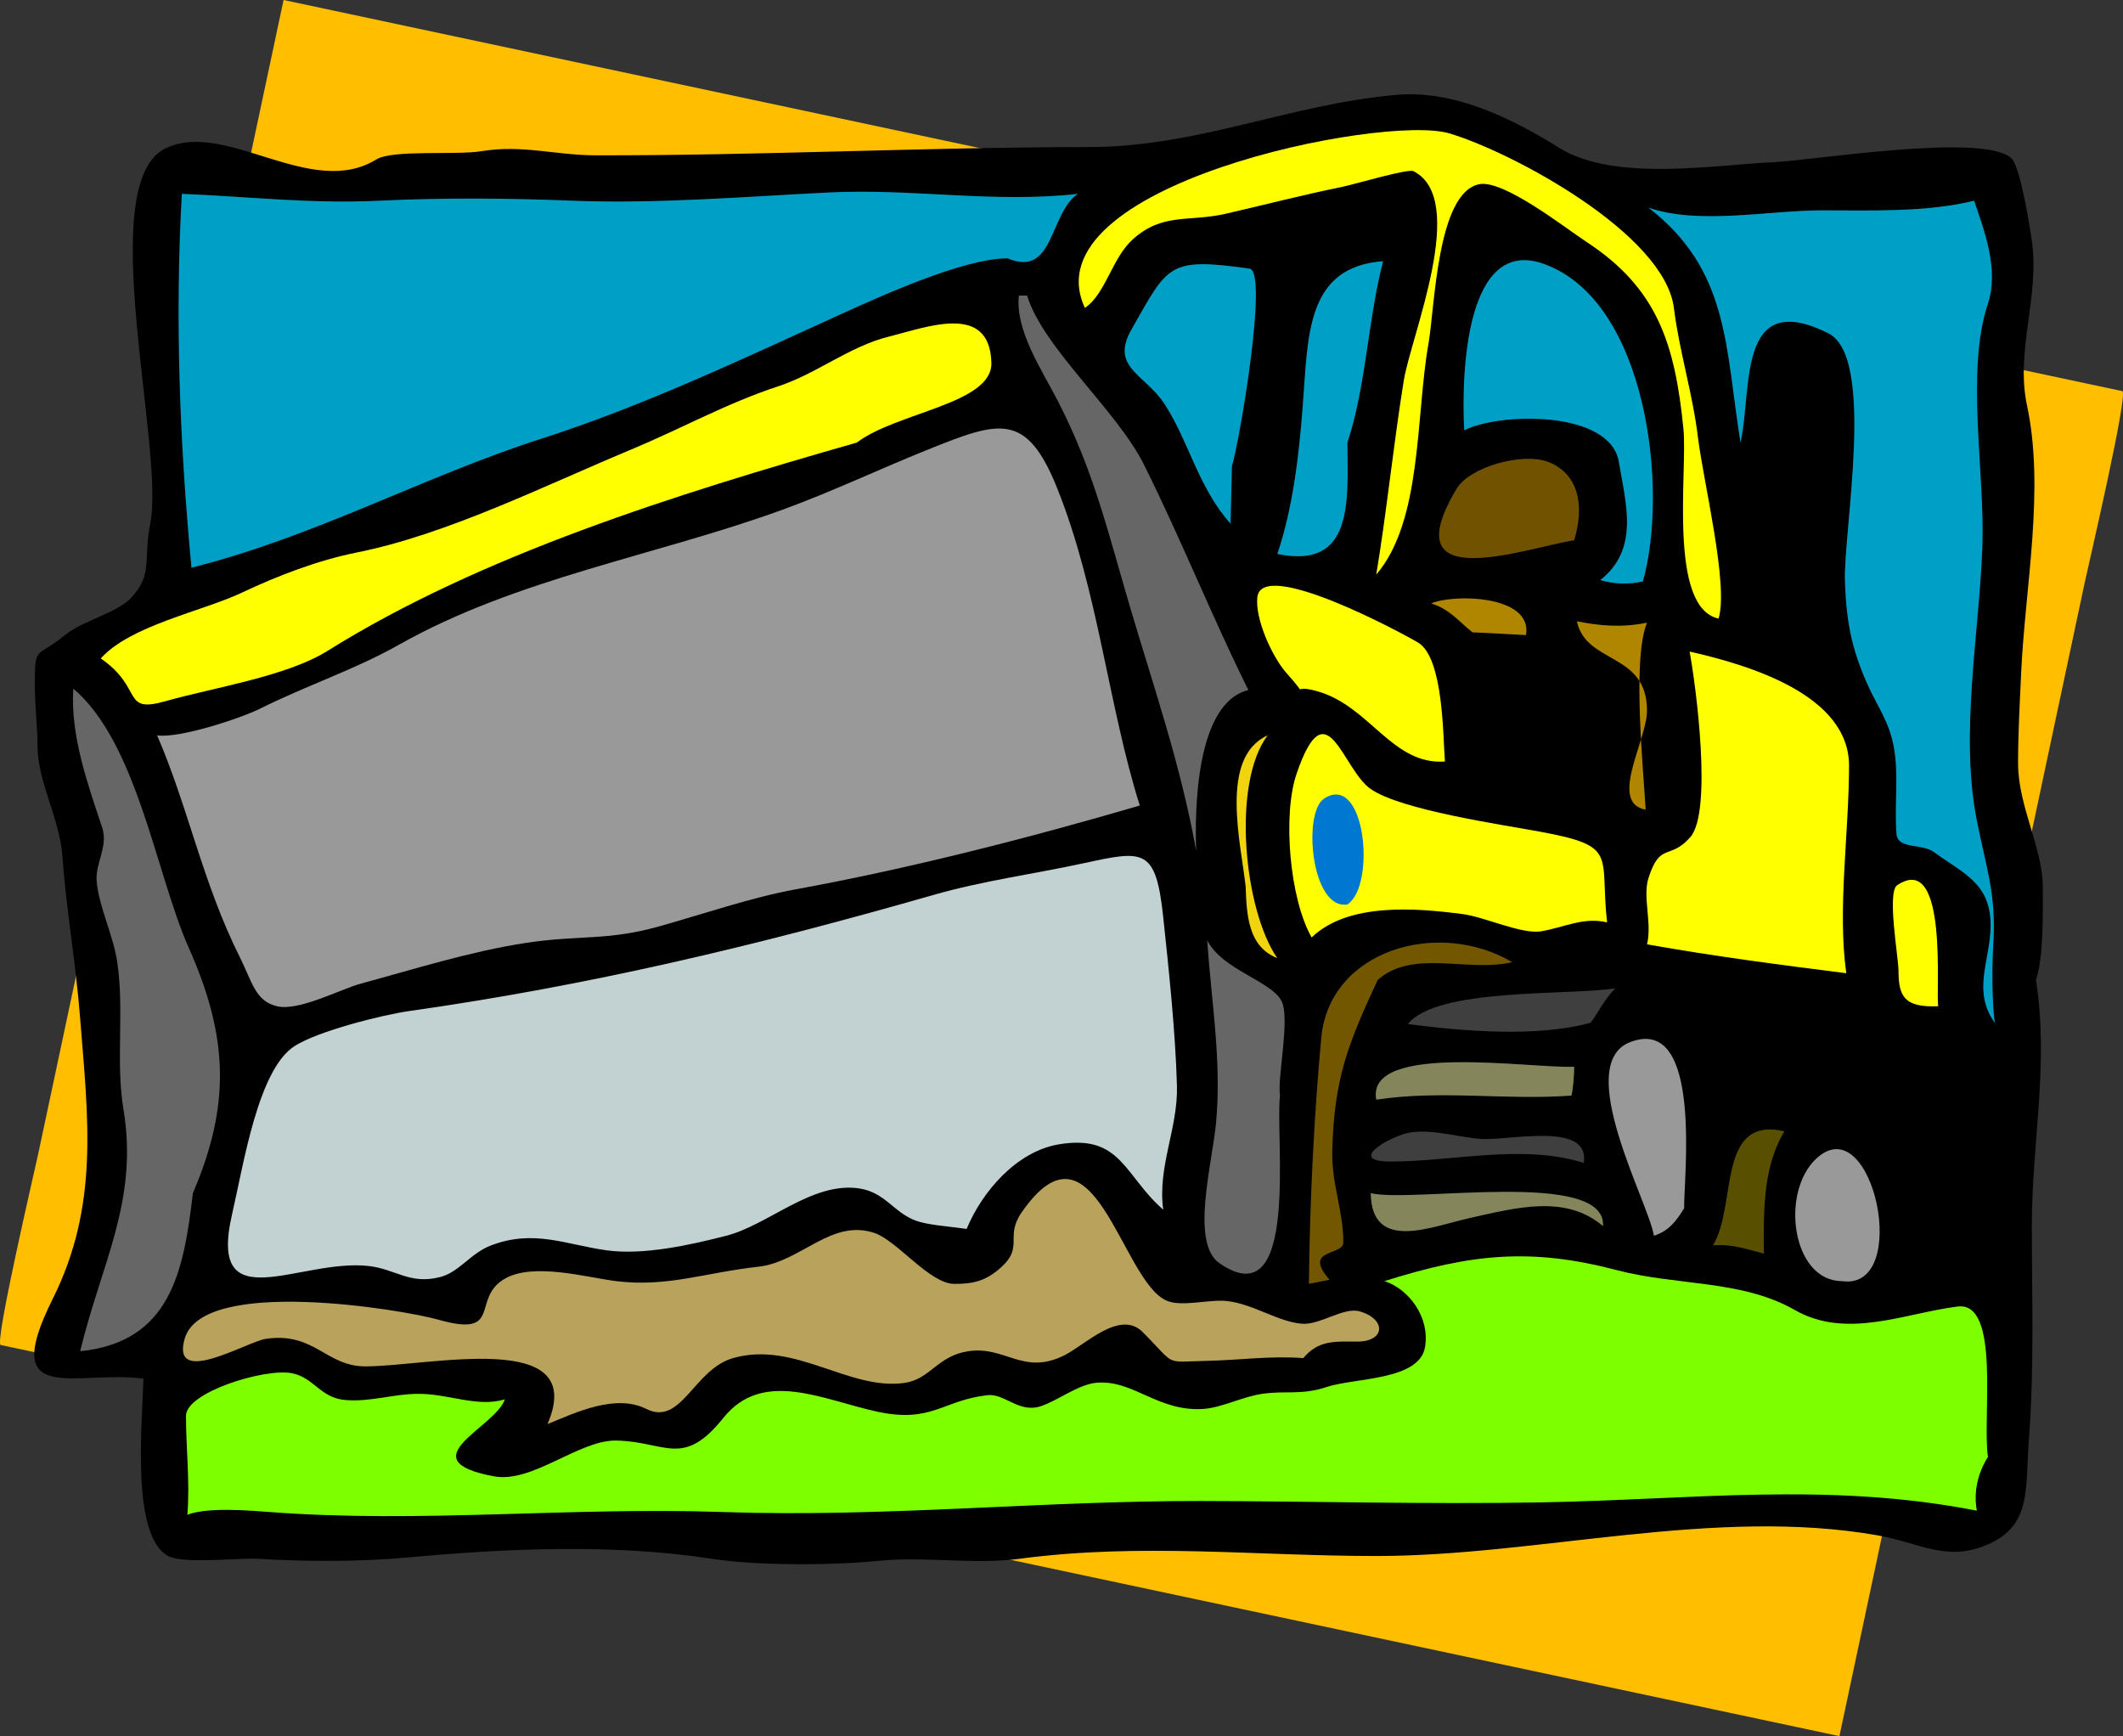 <?xml version="1.0" encoding="UTF-8" standalone="no"?>
<!-- Generator: Adobe Illustrator 12.0.0, SVG Export Plug-In . SVG Version: 6.00 Build 51448)  -->
<svg
    xmlns:inkscape="http://www.inkscape.org/namespaces/inkscape"
    xmlns:rdf="http://www.w3.org/1999/02/22-rdf-syntax-ns#"
    xmlns="http://www.w3.org/2000/svg"
    xmlns:cc="http://web.resource.org/cc/"
    xmlns:dc="http://purl.org/dc/elements/1.1/"
    xmlns:sodipodi="http://inkscape.sourceforge.net/DTD/sodipodi-0.dtd"
    xmlns:svg="http://www.w3.org/2000/svg"
    xmlns:ns1="http://sozi.baierouge.fr"
    xmlns:xlink="http://www.w3.org/1999/xlink"
    id="Layer_1"
    style="enable-background:new 0 0 401.062 327.93"
    space="preserve"
    sodipodi:docname="caterpillar.svg"
    viewBox="0 0 401.062 327.93"
    sodipodi:version="0.32"
    version="1.1"
    inkscape:version="0.42"
    sodipodi:docbase="F:\openclip\svg da inviare"
  >
  <rect x="0" y="0" width="401.062" height="327.93" fill="#333333" stroke="none"/>
  <sodipodi:namedview
      id="base"
      bordercolor="#666666"
      inkscape:pageshadow="2"
      inkscape:window-width="787"
      pagecolor="#ffffff"
      inkscape:zoom="1.0977953"
      inkscape:window-x="22"
      borderopacity="1.0"
      inkscape:current-layer="Layer_1"
      inkscape:cx="200.53101"
      inkscape:cy="163.96500"
      inkscape:window-y="29"
      inkscape:window-height="510"
      inkscape:pageopacity="0.0"
  />
  <path
      id="path3"
      style="fill:#FFBF00"
      d="m53.573 0c101.75 21.642 203.51 43.283 305.26 64.925 14.032 2.984 28.065 5.969 42.098 8.954 1.226 0.261-6.518 33.422-7.072 36.027l-39.351 185.03c-2.34 10.998-4.679 21.997-7.018 32.995-101.75-21.642-203.51-43.283-305.26-64.925-14.033-2.984-28.065-5.969-42.098-8.953-1.225-0.261 6.518-33.422 7.072-36.027 13.117-61.69 26.234-123.37 39.351-185.04 2.34-11.003 4.678-22.001 7.018-33"
  />
  <path
      id="path5"
      d="m384.62 185.12c2.498 16.072-0.779 30.514-0.779 46.349 0 13.276 0.465 26.727-0.52 39.854-0.751 10.014 0.574 16.923-8.05 20.514-7.677 3.196-12.684-0.438-20.512-1.82-30.84-5.443-64.136 3.895-94.771 3.895-22.727 0-44.525-2.528-67.377 0.521-8.712 1.162-17.621-0.507-26.613 0.39-8.647 0.861-22.804 0.956-31.547-0.39-18.523-2.852-38.542-1.981-57.252-0.26-9.506 0.875-19.434 0.801-28.561 0.262-3.338-0.197-14.053 1.015-16.876-0.522-7.097-3.863-4.85-25.367-4.673-33.493-12.631-1.735-27.481 5.639-17.137-15.06 8.814-17.637 6.693-33.986 5.195-52.967-0.883-11.19-2.641-20.537-3.378-30.899-0.468-6.582-4.673-14.045-4.673-20.38 0-3.903-0.52-7.798-0.52-11.685 0-7.762 0.213-4.965 5.713-9.478 3.284-2.694 9.823-4.188 12.462-7.008 4.2-4.487 2.26-7.111 3.636-14.022 2.826-14.191-10.744-64.274 2.854-70.882 11.363-5.521 27.473 9.705 39.856 2.076 3.072-1.892 15.105-0.767 19.864-1.557 7.671-1.272 13.937 0.763 21.551 0.779 30.854 0.064 62.161-1.542 93.21-1.56 20.681-0.012 37.761-8.08 58.161-9.863 10.692-0.935 21.536 4.309 30.638 9.996 10.423 6.512 29.312 3.232 40.503 2.726 7.546-0.341 39.528-5.586 44.921-0.779 1.749 1.56 3.569 13.331 3.895 15.579 1.525 10.557-3.136 20.76-0.908 31.156 3.398 15.868-0.37 34.394-1.104 50.449-0.261 5.713-0.585 11.417-0.585 17.136 0 8.123 4.674 16.016 4.674 23.421 0.01 5.56 0.14 13.03-1.29 17.53"
  />
  <path
      id="path7"
      style="fill:#00A0C6"
      d="m376.83 193.18c-4.36-6.115-0.778-11.826-0.778-18.437 0-7.996-5.304-9.816-10.646-13.761-2.38-1.757-6.907-0.46-7.141-3.505-0.399-5.199 0.393-10.54-0.388-15.709-0.806-5.339-3.193-8.182-5.193-12.724-2.828-6.424-3.882-11.413-4.156-19.212-0.33-9.371 5.869-42.371-3.114-46.865-17.479-8.746-14.331 10.853-16.617 20.64-2.918-18.308-2.13-32.589-17.397-44.398 9.469 3.308 22.783 0.522 32.715 0.52 9.259-0.002 19.796 0.399 28.822-1.817 1.869 5.521 4.769 12.95 2.596 19.474-4.232 12.704-0.519 31.989-1.039 45.957-0.609 16.352-4.279 35.424-1.038 51.668 1.819 9.121 3.664 13.881 3.115 23.109-0.28 4.79-0.26 11.12 0.27 15.05"
  />
  <path
      id="path9"
      d="m375.79 238.35c-4.497-0.644-8.888 0.672-13.241 1.56 3.068-13.529-3.356-26.964-16.1-30.77-5.714-1.706-16.936-0.58-20.251-2.984-6.341-4.599-3.747-15.235-13.76-16.877 3.867-6.71 32.283 2.298 39.464 4.671 6.365 2.104 15.88 2.658 21.29 7.014 8.48 6.83 1.59 26.81 2.6 37.39"
  />
  <path
      id="path11"
      style="fill:#7DFF00"
      d="m375.53 275.22c-1.946 3.128-2.72 6.66-2.077 10.127-28.112-5.499-53.877-2.058-82.568-1.56-21.795 0.378-42.396-0.228-64.13-0.261-30.175-0.047-60.037 3.129-90.098 2.079-28.835-1.007-57.155 2.165-85.682 0-3.912-0.297-11.811-0.964-15.579 0.517 0.505-6.293-0.261-12.419-0.261-18.692 0-4.478 14.994-9.049 19.993-8.049 4.281 0.856 5.321 4.662 10.125 5.064 4.731 0.396 9.113-1.16 13.762-1.168 5.833-0.011 11.176 2.616 16.357 1.037-1.768 5.348-18.445 11.465-2.077 14.541 7.272 1.366 16.081-6.877 23.109-6.753 9.356 0.165 12.585 5.297 20.251-4.282 7.474-9.338 18.856-3.37 29.081-1.171 10.283 2.212 12.327-2.147 20.772-3.113 3.312-0.379 5.984 3.463 10.125 2.076 3.256-1.091 7.025-4.069 10.386-4.415 6.963-0.716 11.654 5.477 20.251 4.935 3.542-0.224 7.405-2.311 11.167-2.854 4.59-0.663 7.378 0.308 12.203-1.3 5.215-1.737 17.512-1.195 18.564-7.53 0.951-5.73-3.121-10.998-7.661-12.464 16.455-5.187 27.684-6.328 43.881-2.074 11.407 2.996 23.599 1.791 33.624 7.528 9.821 5.62 20.797 0.591 30.768-0.65 8.18-1.05 4.63 21.19 5.73 28.39"
  />
  <path
      id="path13"
      style="fill:#FFFF00"
      d="m366.18 190.06c-6.429 0.294-7.529-1.844-7.529-6.748 0-2.377-2.214-14.779-0.261-16.097 9.86-6.65 7.18 20.99 7.79 22.85"
  />
  <path
      id="path15"
      style="fill:#999999"
      d="m348.01 241.99c-9.468 0.008-11.739-16.7-4.932-23.107 10.7-10.07 18.17 24.94 4.93 23.11"
  />
  <path
      id="path17"
      style="fill:#FFFF00"
      d="m348.79 183.83c-12.51-1.58-24.903-3.19-37.648-5.454 0.983-3.928-0.843-8.98 0.258-12.46 2.215-7.006 4.038-3.354 7.921-7.79 4.206-4.806 1.069-28.553-0.131-35.051 11.495 2.592 30.117 8.257 30.117 21.549-0.01 12.88-2.22 27.1-0.52 39.2"
  />
  <path
      id="path19"
      d="m339.96 123.33c-3.68-3.225-1.122-5.681-1.557-9.868-1.561-15.023 0.407-29.146 0-44.139 5.95 9.301 2.75 42.179 1.56 54.009"
  />
  <path
      id="path21"
      style="fill:#594F00"
      d="m333.21 236.79c-3.336-0.855-6.079-1.863-9.606-1.557 4.617-7.613 0.626-24.469 13.502-21.55-4.3 7.11-3.89 16.01-3.89 23.11"
  />
  <path
      id="path23"
      style="fill:#FFFF00"
      d="m324.64 116.84c-9.573-2.147-5.817-27.783-6.619-35.833-1.599-16.031-4.899-26.531-18.306-35.311-3.973-2.602-15.649-11.798-20.251-10.903-8.011 1.558-8.391 23.248-9.607 30.118-2.429 13.715-1.16 33.504-9.866 43.62 1.963-11.773 3.239-24.497 5.193-36.611 1.373-8.512 12.308-34.355 1.816-39.595-1.014-0.506-11.29 2.537-13.501 2.986-7.344 1.493-14.532 3.361-21.94 5.063-6.972 1.602-11.895-0.241-17.526 4.805-4.007 3.589-5.105 10.28-9.087 12.982-10.73-23.142 56.36-36.672 68.82-32.977 11.895 3.527 40.693 18.974 42.451 32.977 1.037 8.259 3.536 16.113 4.543 24.406 1.03 8.468 5.84 27.884 3.9 34.274"
  />
  <path
      id="path25"
      style="fill:#999999"
      d="m318.15 228.23c-1.534 2.494-2.907 4.276-5.71 5.193-0.843-6.004-15.5-32.437-4.415-36.611 13.73-5.17 10.02 25.9 10.13 31.42"
  />
  <path
      id="path27"
      style="fill:#B08600"
      d="m310.88 152.93c-7.066-1.274 0.262-13.115 0.262-18.697 0-11.092-11.535-8.726-13.243-16.877 4.27 0.835 8.364 1.25 13.243 0.261-2.86 6.98-0.64 28.04-0.26 35.32"
  />
  <path
      id="path29"
      style="fill:#00A0C6"
      d="m310.36 109.83c-2.716 0.604-5.55 0.503-8.048-0.262 7.419-5.839 4.837-14.365 3.506-22.327-1.623-9.708-22.259-9.404-29.212-5.973-0.588-11.28 0.419-36.693 15.062-31.418 19.63 7.07 23.56 42.91 18.69 59.978"
  />
  <path
      id="path31"
      style="fill:#3F3F3F"
      d="m300.49 193.18c-10.173 2.8-24.057 1.604-34.531 0.259 5.457-6.902 30.237-5.37 39.205-6.749-1.97 1.87-3.61 5.17-4.67 6.49"
  />
  <path
      id="path33"
      style="fill:#FFFF00"
      d="m303.61 174.22c-4.558-1.041-8.025 0.943-12.463 1.688-3.671 0.614-10.63-2.696-14.8-3.244-8.699-1.144-21.65-2.264-28.562 4.412-4.167-7.31-5.509-23.125-2.854-30.896 5.695-16.673 8.571-0.932 14.019 2.858 5.712 3.974 24.662 6.702 31.937 8.048 14.98 2.77 11.27 4.21 12.71 17.13"
  />
  <path
      id="path35"
      style="fill:#85855C"
      d="m302.83 231.6c-7.061-6.042-16.413-3.47-25.058-1.557-7.382 1.634-18.664 6.59-18.824-4.673 7.9 1.9 44.59-4.64 43.88 6.23"
  />
  <path
      id="path37"
      d="m298.68 150.34c-7.604 2.963-14.516-3.157-16.616-7.789-0.71-1.564-2.053-8.976-1.559-10.647 1.871-6.326 0.978-3.8 7.789-4.156 16.46-0.86 10.75 9.83 10.39 22.6"
  />
  <path
      id="path39"
      style="fill:#3F3F3F"
      d="m299.19 219.66c-11.466-3.632-24.694-0.26-36.479-0.26-7.706 0-1.51-3.941 2.468-5.192 4.184-1.316 10.163 0.582 14.409 0.91 5.52 0.42 20.85-3.41 19.6 4.54"
  />
  <path
      id="path41"
      style="fill:#705200"
      d="m297.38 102.04c-9.771 1.623-34.401 10.623-22.196-9.737 2.467-4.116 12.416-6.901 17.265-5.063 5.55 2.1 7.04 7.928 4.94 14.8"
  />
  <path
      id="path43"
      style="fill:#85855C"
      d="m296.86 206.94c-12.335 0.935-24.589-1.111-36.87 0.78-2.011-10.938 29.213-5.854 37.387-6.232 0.04 1.71-0.28 4.86-0.52 5.45"
  />
  <path
      id="path45"
      style="fill:#B08600"
      d="m278.16 119.44c-2.739-2.197-4.287-4.375-7.789-5.452 4.063-1.84 19.201-1.644 17.914 5.969-3.36-0.19-6.74-0.36-10.12-0.52"
  />
  <path
      id="path47"
      style="fill:#735600"
      d="m260.25 185.12c-5.66 12.208-8.205 18.651-8.567 32.195-0.17 6.367 2.146 11.469 2.076 17.399-0.03 2.541-7.771 1.067-2.597 7.008-1.298 0.26-2.597 0.521-3.895 0.78 0.154-14.823 0.938-31.461 2.338-46.477 1.552-16.652 22.146-22.531 36.089-14.28-8.41 1.97-18.84-2.55-25.44 3.37"
  />
  <path
      id="path49"
      style="fill:#FFFF00"
      d="m272.97 143.84c-9.936 0.716-14.15-10.408-24.018-13.244-5.586-1.605-1.288 1.674-5.841-3.375-2.756-3.056-6.04-10.286-5.583-14.41 0.838-7.576 27.739 6.98 30.379 8.568 4.83 2.92 4.68 17.9 5.06 22.46"
  />
  <path
      id="path51"
      style="fill:#00A0C6"
      d="m254.54 83.604c0.077 11.13 1.214 24.027-13.24 21.032 2.974-8.77 4.1-18.812 4.803-27.912 1.021-13.208 0.529-26.303 15.189-27.392-2.92 11.23-3.19 23.52-6.75 34.268"
  />
  <path
      id="path53"
      style="fill:#B9A25C"
      d="m246.23 256.53c-6.271-0.47-12.126 0.39-18.175 0.52-8.387 0.18-5.7 1.05-12.204-5.454-4.284-4.284-10.866 2.455-14.8 4.416-7.765 3.871-11.143-1.869-18.175-0.779-5.79 0.896-7.122 5.26-11.943 5.971-10.5 1.549-20.758-8.018-32.457-4.673-7.415 2.12-9.752 12.905-16.357 9.606-5.823-2.908-13.191 0.603-18.694 2.856 7.833-18.147-22.335-10.902-34.404-10.902-7.479 0-9.614-6.562-18.823-5.194-3.53 0.524-17.93 9.233-15.32 0 3.356-11.872 41.333-5.503 47.904-3.635 12.293 3.493 6.201-3.914 12.463-7.66 5.429-3.248 15.664-0.283 21.162 0.388 9.713 1.185 16.682-1.602 26.872-2.726 8.003-0.883 13.77-9.136 21.94-6.362 4.288 1.455 10.382 9.577 15.059 9.609 3.733 0.025 6.057-0.633 8.829-3.118 4.376-3.924 0.663-5.717 3.895-10.386 13.631-19.687 18.742 12.632 27.262 16.618 2.868 1.342 8.091-0.255 11.555 0.129 4.931 0.547 9.615 3.929 14.149 4.286 3.396 0.268 7.872-3.212 10.905-2.336 5.02 1.449 4.908 5.711-0.52 5.711-4.22-0.02-7.27-0.3-10.13 3.1"
  />
  <path
      id="path55"
      style="fill:#0077D1"
      d="m254.54 170.84c-6.833 1.091-8.485-17.348-4.411-19.993 7.81-5.08 9.88 16.44 4.41 19.99"
  />
  <path
      id="path57"
      style="fill:#666666"
      d="m241.81 206.94c-0.986 7.522 3.836 42.184-11.426 31.68-5.566-3.831-1.354-18.851-0.648-26.617 1.054-11.622-0.872-22.669-1.687-34.399 2.897 5.619 11.973 7.625 14.02 11.423 1.74 3.2-0.85 14.84-0.25 17.92"
  />
  <path
      id="path59"
      style="fill:#F0D50E"
      d="m235.32 167.47c-0.855-8.073-5.076-24.434 4.152-28.561-6.831 9.056-4.471 32.983 1.819 42.06-5.55-2.16-5.78-8.28-5.97-13.5"
  />
  <path
      id="path61"
      style="fill:#00A0C6"
      d="m232.73 88.021c-0.087 3.634-0.174 7.269-0.261 10.903-6.154-6.911-7.827-15.451-12.463-22.587-3.71-5.711-10.372-6.894-6.231-14.153 6.935-12.155 6.835-13.614 22.273-11.448 3.65 0.513-2.02 33.298-3.32 37.285"
  />
  <path
      id="path63"
      style="fill:#666666"
      d="m235.84 130.34c-10.112 2.467-10.12 23.296-9.868 30.382-2.884-16.114-7.883-30.489-12.463-45.96-4.175-14.101-6.861-25.877-13.761-39.206-2.919-5.64-8.005-13.212-7.269-19.732h1.557c2.976 9.857 16.926 21.632 22.07 31.936 6.97 13.962 13.08 29.262 19.73 42.582"
  />
  <path
      id="path65"
      style="fill:#C2D1D1"
      d="m219.74 228.49c-7.447-6.531-7.921-14.315-19.732-12.334-7.96 1.335-14.478 8.916-17.396 15.97-3.225-0.461-7.326-0.723-9.607-1.559-4.204-1.541-5.786-5.39-10.775-6.1-8.86-1.262-17.059 6.914-25.055 8.957-6.724 1.718-15.608 3.738-22.72 2.727-7.626-1.086-13.638-3.984-21.68-0.911-3.957 1.512-5.975 5.03-9.607 5.974-5.745 1.493-8.391-1.491-13.5-2.078-13.021-1.495-30.489 10.455-25.836-9.738 2.214-9.607 4.93-27.392 11.815-31.806 4.432-2.841 16.519-5.885 21.68-6.62 33.99-4.837 65.076-12.205 99.054-21.94 9.293-2.663 18.78-3.912 28.302-5.972 11.378-2.461 13.656-3.001 15.059 10.125 1.082 10.126 2.331 21.985 2.597 31.938 0.22 7.94-3.71 15.32-2.59 23.37"
  />
  <path
      id="path67"
      style="fill:#999999"
      d="m215.33 152.15c-20.816 6.104-43.842 11.981-65.04 15.839-8.335 1.517-17.699 4.739-25.835 7.012-9.835 2.747-15.157 1.575-25.186 3.114-10.443 1.603-20.919 4.914-31.027 7.659-4.047 1.1-11.815 5.309-15.968 4.282-4.058-1.003-4.591-4.503-7.011-9.346-7.014-14.042-9.743-28.354-15.578-41.801 4.342 0.573 15.908-3.281 19.473-5.063 8.796-4.397 17.864-7.353 26.223-12.072 22.218-12.544 48.57-16.822 72.312-25.446 9.495-3.449 18.458-7.74 27.65-11.427 13.455-5.396 18.56-7.227 24.407 7.401 7.73 19.362 9.61 40.922 15.57 59.852"
  />
  <path
      id="path69"
      style="fill:#00A0C6"
      d="m190.4 48.813c-8.174-0.139-24.402 7.289-32.067 10.773-17.88 8.13-36.811 17.108-55.953 23.241-22.251 7.129-42.708 18.492-66.209 24.405-2.243-23.613-3.144-47.292-1.818-70.624 13.014 0.553 24.537 1.922 37.39 1.298 12.221-0.593 24.478-0.476 36.35 0 15.809 0.634 32.692-0.768 48.554-1.557 15.735-0.783 31.198 2.06 46.995 0.259-5.42 3.612-4.48 15.92-13.24 12.207"
  />
  <path
      id="path71"
      style="fill:#FFFF00"
      d="m161.84 83.604c-34.029 9.727-71.007 21.24-99.964 39.337-7.756 4.847-21.559 6.931-30.509 9.478-8.544 2.432-4.105-2.385-12.332-8.048 5.645-6.272 19.189-8.883 26.743-12.465 6.736-3.195 14.391-6.097 21.55-7.529 17.165-3.434 35.467-12.619 51.929-19.475 9.427-3.926 18.136-8.789 27.782-11.942 7.183-2.348 13.45-7.523 20.771-9.347 7.292-1.816 19.206-6.536 19.475 4.935 0.19 7.745-17.89 9.309-25.44 15.063"
  />
  <path
      id="path73"
      style="fill:#666666"
      d="m36.435 225.37c-1.74 14.854-4.201 28.099-21.289 29.858 3.985-16.606 11.059-28.362 8.177-45.696-1.495-8.994 0.185-18.605-1.168-27.782-0.762-5.167-3.479-10.407-3.895-15.32-0.288-3.399 2.231-6.538 1.04-10.125-2.631-7.918-6.043-17.343-5.452-26.225 12.081 10.211 15.635 35.066 21.809 48.944 7.437 16.73 7.992 29.55 0.778 46.35"
  />
</svg
>
